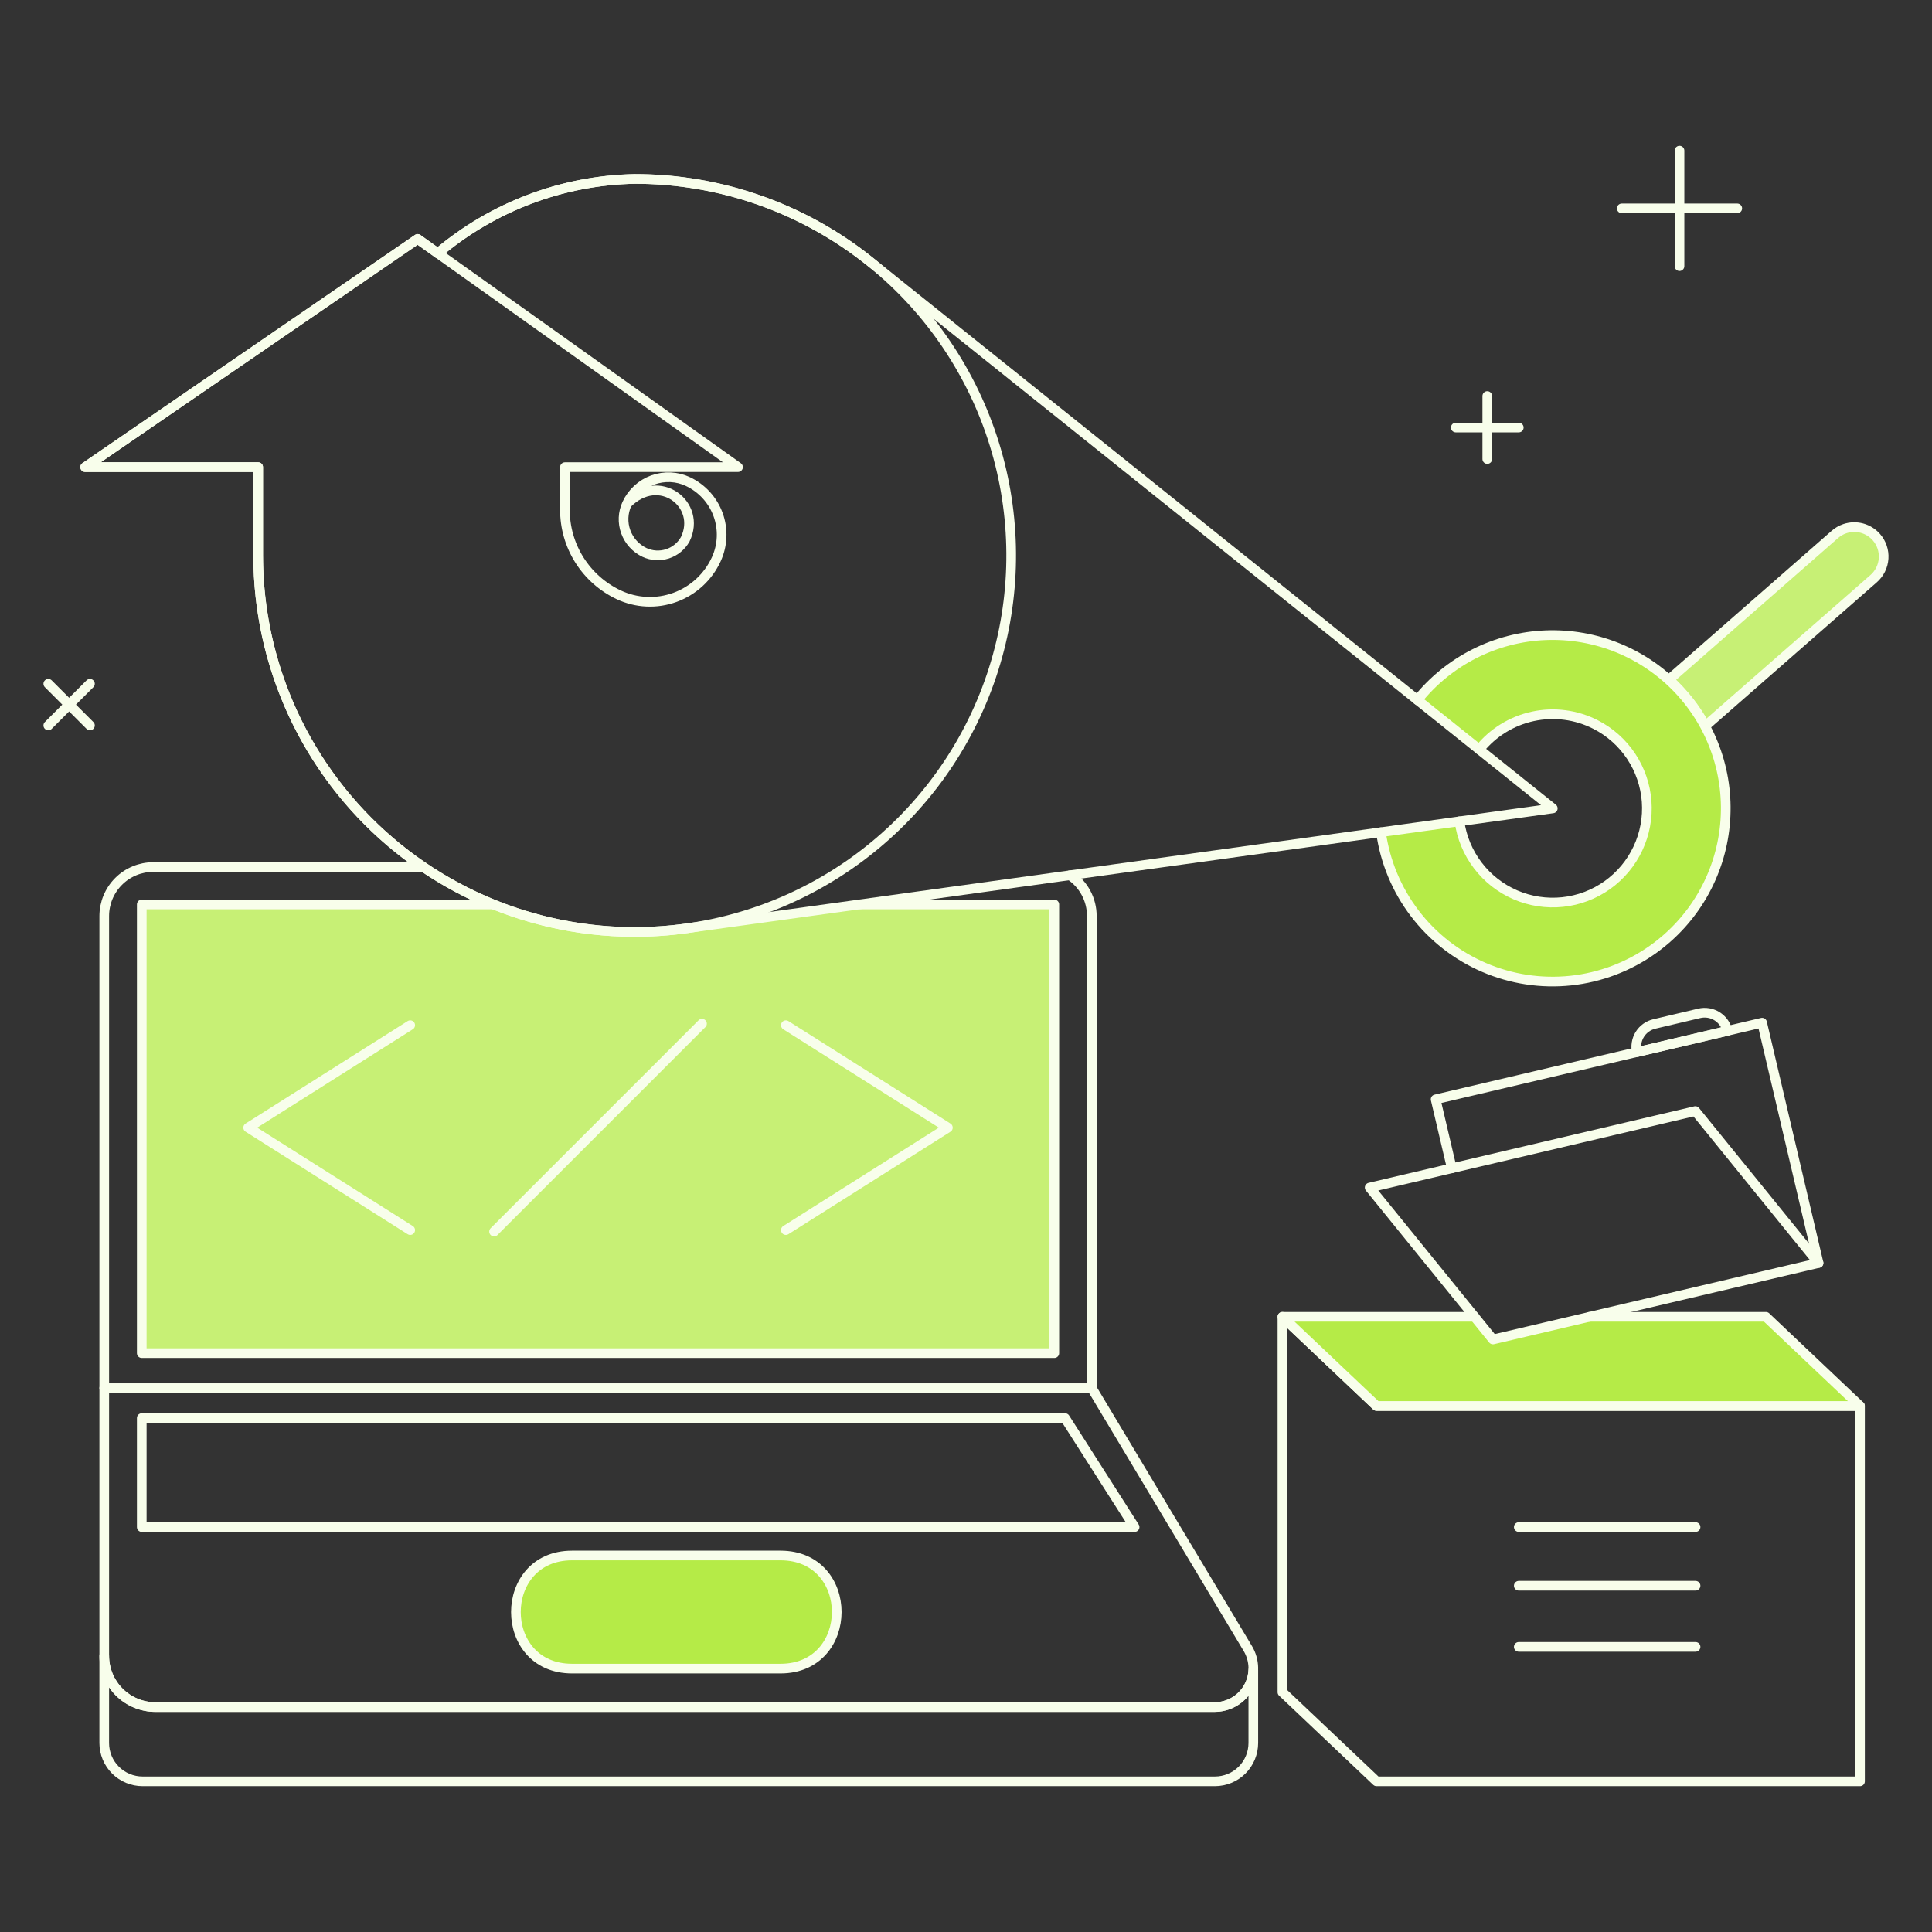 <svg xmlns="http://www.w3.org/2000/svg" fill="none" viewBox="0 0 200 200" height="200" width="200">
<rect x="0" y="0" width="200" height="200" fill="#333333" stroke="none"/>
<path stroke-linejoin="round" stroke-linecap="round" stroke="#F8FEEB" d="M43.819 89.758H15.864C14.519 89.758 13.228 90.292 12.277 91.244C11.325 92.195 10.791 93.485 10.791 94.831V143.708H113.025V94.831C113.026 93.995 112.82 93.171 112.425 92.434C112.03 91.697 111.459 91.069 110.762 90.607"></path>
<path fill="#C7F075" d="M88.936 93.628L71.8 96C64.796 97.123 57.617 96.302 51.047 93.626H14.674V140.076H109.142V93.628H88.936Z"></path>
<path stroke-linejoin="round" stroke-linecap="round" stroke="#F8FEEB" d="M88.936 93.629H109.142V140.078H14.674V93.628H51.051"></path>
<path stroke-linejoin="round" stroke-linecap="round" stroke="#F8FEEB" d="M42.464 127.339L25.692 116.733L42.464 106.127"></path>
<path stroke-linejoin="round" stroke-linecap="round" stroke="#F8FEEB" d="M81.352 127.339L98.124 116.733L81.352 106.127"></path>
<path stroke-linejoin="round" stroke-linecap="round" stroke="#F8FEEB" d="M51.146 127.495L72.67 105.971"></path>
<path stroke-linejoin="round" stroke-linecap="round" stroke="#F8FEEB" d="M125.737 176.713H16.09C14.684 176.713 13.336 176.155 12.342 175.161C11.348 174.167 10.79 172.819 10.79 171.413V180.431C10.79 180.953 10.893 181.469 11.092 181.951C11.292 182.433 11.584 182.871 11.953 183.24C12.322 183.609 12.76 183.901 13.242 184.101C13.724 184.301 14.24 184.403 14.762 184.403H125.77C126.823 184.402 127.833 183.984 128.579 183.24C129.324 182.495 129.742 181.485 129.743 180.431V172.875C129.7 173.908 129.259 174.884 128.512 175.6C127.765 176.315 126.771 176.714 125.737 176.713Z"></path>
<path stroke-linejoin="round" stroke-linecap="round" stroke="#F8FEEB" d="M129.171 170.651L113.025 143.708H10.791V171.414C10.791 172.82 11.349 174.168 12.343 175.162C12.835 175.654 13.42 176.044 14.063 176.311C14.706 176.577 15.395 176.714 16.091 176.714H125.737C126.446 176.715 127.142 176.527 127.755 176.171C128.368 175.814 128.875 175.302 129.225 174.685C129.574 174.068 129.752 173.369 129.743 172.661C129.733 171.952 129.536 171.259 129.171 170.651Z"></path>
<path fill="#B5EB47" d="M80.8 161.025H59.217C51.468 161.025 51.468 172.733 59.217 172.733H80.8C88.544 172.733 88.575 161.025 80.8 161.025Z"></path>
<path stroke-linejoin="round" stroke-linecap="round" stroke="#F8FEEB" d="M80.8 161.025H59.217C51.468 161.025 51.468 172.733 59.217 172.733H80.8C88.544 172.733 88.575 161.025 80.8 161.025Z"></path>
<path stroke-linejoin="round" stroke-linecap="round" stroke="#F8FEEB" d="M110.252 146.8H14.674V158.083H117.453L110.252 146.8Z"></path>
<path fill="#C7F075" d="M194.246 55.607C193.849 55.153 193.327 54.828 192.745 54.671C192.162 54.514 191.547 54.534 190.976 54.727C190.597 54.855 190.247 55.057 189.946 55.321L172.767 70.363C174.285 71.737 175.559 73.358 176.535 75.157L193.961 59.9C194.568 59.368 194.938 58.617 194.992 57.812C195.045 57.008 194.777 56.214 194.246 55.607Z"></path>
<path stroke-linejoin="round" stroke-linecap="round" stroke="#F8FEEB" d="M194.246 55.607C193.849 55.153 193.327 54.828 192.745 54.671C192.162 54.514 191.547 54.534 190.976 54.727C190.597 54.855 190.247 55.057 189.946 55.321L172.767 70.363C174.285 71.737 175.559 73.358 176.535 75.157L193.961 59.9C194.568 59.368 194.938 58.617 194.992 57.812C195.045 57.008 194.777 56.214 194.246 55.607Z"></path>
<path fill="#B5EB47" d="M174.244 71.865C172.515 69.892 170.374 68.322 167.973 67.265C165.572 66.208 162.968 65.69 160.345 65.747C157.722 65.805 155.144 66.436 152.791 67.596C150.438 68.757 148.368 70.419 146.726 72.465L153.126 77.592C154.529 75.841 156.493 74.627 158.686 74.155C160.88 73.684 163.169 73.983 165.168 75.002C166.66 75.764 167.931 76.898 168.857 78.294C169.783 79.69 170.334 81.301 170.456 82.972C170.579 84.643 170.268 86.317 169.555 87.833C168.842 89.349 167.75 90.656 166.385 91.627C165.02 92.598 163.427 93.201 161.761 93.377C160.095 93.554 158.412 93.298 156.873 92.634C155.335 91.971 153.994 90.922 152.979 89.589C151.964 88.256 151.31 86.684 151.079 85.024L142.954 86.149C143.338 88.92 144.364 91.562 145.951 93.866C147.537 96.169 149.639 98.071 152.09 99.418C155.788 101.45 160.084 102.115 164.223 101.295C168.362 100.475 172.08 98.223 174.724 94.934C177.368 91.646 178.769 87.531 178.681 83.312C178.593 79.093 177.021 75.04 174.242 71.865H174.244Z"></path>
<path stroke-linejoin="round" stroke-linecap="round" stroke="#F8FEEB" d="M142.956 86.149C143.38 89.201 144.583 92.092 146.45 94.543C148.317 96.995 150.784 98.924 153.614 100.144C156.443 101.364 159.539 101.835 162.604 101.51C165.668 101.185 168.597 100.075 171.107 98.289C173.197 96.803 174.945 94.887 176.231 92.669C177.518 90.45 178.313 87.982 178.564 85.43C178.816 82.878 178.517 80.302 177.688 77.876C176.859 75.449 175.519 73.229 173.758 71.364C171.998 69.5 169.858 68.034 167.483 67.067C165.108 66.1 162.554 65.654 159.992 65.758C157.429 65.862 154.919 66.515 152.631 67.672C150.343 68.829 148.329 70.463 146.726 72.465"></path>
<path stroke-linejoin="round" stroke-linecap="round" stroke="#F8FEEB" d="M153.128 77.592C154.531 75.841 156.495 74.627 158.689 74.155C160.882 73.684 163.171 73.983 165.17 75.003C166.662 75.765 167.933 76.898 168.859 78.294C169.785 79.691 170.336 81.302 170.459 82.973C170.581 84.644 170.27 86.318 169.557 87.834C168.844 89.35 167.752 90.657 166.387 91.628C165.021 92.599 163.429 93.202 161.763 93.378C160.096 93.554 158.413 93.298 156.875 92.635C155.336 91.971 153.995 90.922 152.98 89.588C151.965 88.255 151.311 86.683 151.081 85.024"></path>
<path stroke-linejoin="round" stroke-linecap="round" stroke="#F8FEEB" d="M90.126 27.134C83.21 21.553 74.588 18.513 65.7 18.523C58.225 18.673 51.028 21.39 45.319 26.218L43.235 24.733L8.815 48.358H26.726V57.499C26.727 63.127 27.947 68.688 30.301 73.799C32.655 78.911 36.088 83.452 40.363 87.111C44.639 90.77 49.656 93.46 55.07 94.997C60.483 96.533 66.166 96.879 71.726 96.011L160.743 83.686L90.126 27.134Z"></path>
<path stroke-linejoin="round" stroke-linecap="round" stroke="#F8FEEB" d="M65.7 18.523C58.225 18.673 51.028 21.39 45.319 26.217L43.235 24.733L8.815 48.357H26.726V57.499C26.726 65.208 29.012 72.744 33.295 79.154C37.578 85.563 43.665 90.559 50.787 93.509C57.909 96.459 65.746 97.23 73.306 95.726C80.867 94.222 87.812 90.51 93.263 85.059C98.714 79.608 102.426 72.663 103.929 65.102C105.433 57.541 104.661 49.705 101.71 42.583C98.76 35.461 93.764 29.374 87.354 25.091C80.945 20.809 73.409 18.523 65.7 18.523Z"></path>
<path stroke-linejoin="round" stroke-linecap="round" stroke="#F8FEEB" d="M45.321 26.218L76.4 48.358H58.482V52.736C58.472 54.586 58.991 56.401 59.978 57.967C60.964 59.533 62.377 60.784 64.051 61.574C64.954 62 65.933 62.243 66.931 62.289C67.929 62.335 68.926 62.183 69.865 61.841C70.803 61.5 71.665 60.975 72.4 60.299C73.135 59.623 73.728 58.807 74.146 57.9C74.817 56.444 74.886 54.782 74.338 53.276C73.79 51.77 72.669 50.541 71.22 49.857C70.655 49.589 70.042 49.436 69.417 49.407C68.792 49.378 68.167 49.473 67.579 49.687C66.992 49.901 66.452 50.23 65.992 50.654C65.532 51.077 65.16 51.588 64.899 52.157C64.479 53.068 64.436 54.108 64.779 55.052C65.122 55.995 65.824 56.764 66.731 57.193C67.474 57.534 68.319 57.583 69.097 57.331C69.875 57.079 70.529 56.543 70.931 55.831C72.698 52.231 68.245 48.746 64.897 52.157"></path>
<path stroke-linejoin="round" stroke-linecap="round" stroke="#F8FEEB" d="M142.5 145.546L132.757 136.317V175.175L142.5 184.403H192.548V145.546H142.5Z"></path>
<path fill="#B5EB47" d="M182.805 136.317H164.529L154.547 138.662L152.645 136.317H132.757L142.5 145.546H192.548L182.805 136.317Z"></path>
<path stroke-linejoin="round" stroke-linecap="round" stroke="#F8FEEB" d="M152.645 136.317H132.757L142.5 145.546H192.548L182.805 136.317H164.529"></path>
<path stroke-linejoin="round" stroke-linecap="round" stroke="#F8FEEB" d="M157.223 158.082H175.524"></path>
<path stroke-linejoin="round" stroke-linecap="round" stroke="#F8FEEB" d="M157.223 164.156H175.524"></path>
<path stroke-linejoin="round" stroke-linecap="round" stroke="#F8FEEB" d="M157.223 170.484H175.524"></path>
<path stroke-linejoin="round" stroke-linecap="round" stroke="#F8FEEB" d="M188.256 130.745L182.413 105.866L148.616 113.804L150.291 120.936"></path>
<path stroke-linejoin="round" stroke-linecap="round" stroke="#F8FEEB" d="M175.498 115.017L141.788 122.934L154.547 138.663L188.256 130.746L175.498 115.017Z"></path>
<path stroke-linejoin="round" stroke-linecap="round" stroke="#F8FEEB" d="M175.913 104.9L171.256 106C170.63 106.147 170.088 106.537 169.748 107.084C169.41 107.631 169.302 108.29 169.449 108.917L178.83 106.717C178.721 106.249 178.475 105.824 178.125 105.495C177.775 105.166 177.335 104.948 176.861 104.869C176.546 104.816 176.224 104.827 175.913 104.9Z"></path>
<path stroke-linejoin="round" stroke-linecap="round" stroke="#F8FEEB" d="M5 70.785L9.312 75.097"></path>
<path stroke-linejoin="round" stroke-linecap="round" stroke="#F8FEEB" d="M5 75.097L9.312 70.785"></path>
<path stroke-linejoin="round" stroke-linecap="round" stroke="#F8FEEB" d="M167.884 21.573H179.841"></path>
<path stroke-linejoin="round" stroke-linecap="round" stroke="#F8FEEB" d="M173.862 27.552V15.596"></path>
<path stroke-linejoin="round" stroke-linecap="round" stroke="#F8FEEB" d="M150.701 44.26H157.223"></path>
<path stroke-linejoin="round" stroke-linecap="round" stroke="#F8FEEB" d="M153.962 47.52V40.998"></path>
</svg>
